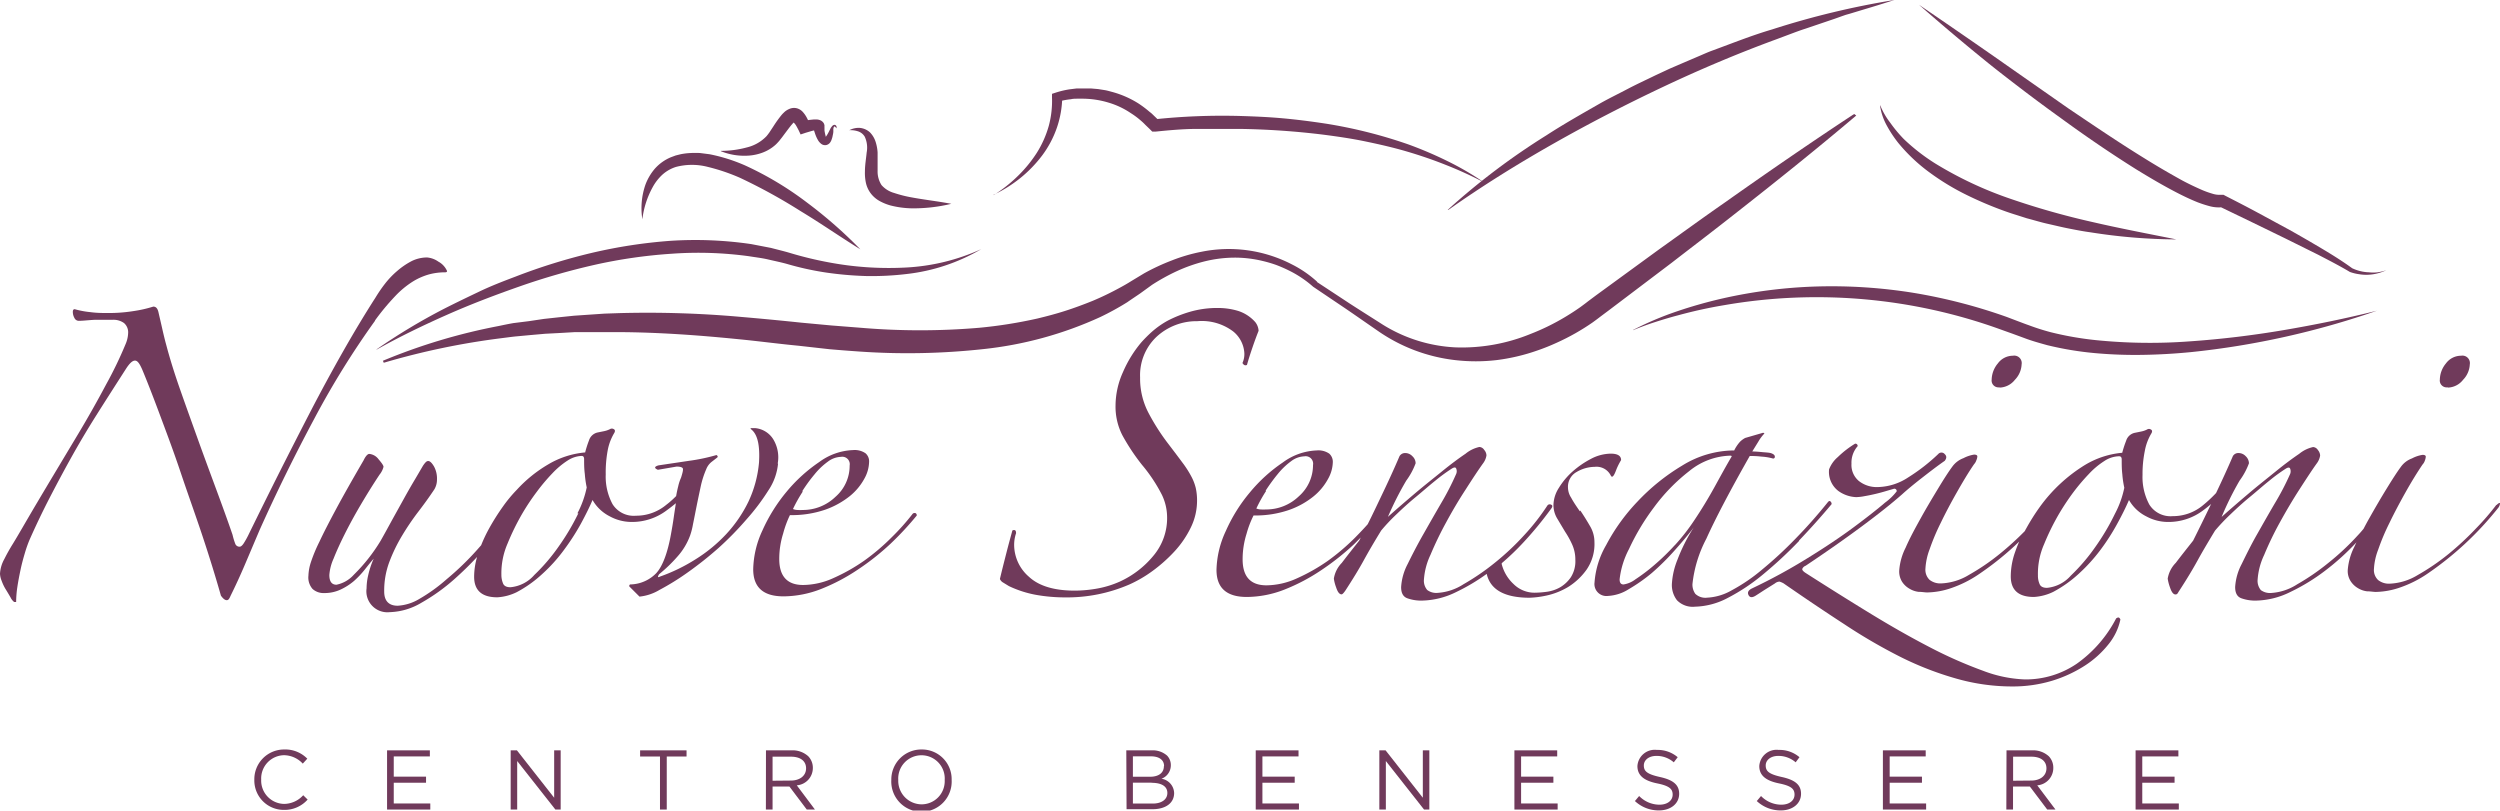 <svg xmlns="http://www.w3.org/2000/svg" viewBox="0 0 288 93.37"><defs><style>.cls-1{fill:#703a5b;}</style></defs><title>logo</title><g id="Livello_2" data-name="Livello 2"><g id="Livello_1-2" data-name="Livello 1"><path class="cls-1" d="M221.07.55q4.32,2.94,8.6,5.92l4.29,3,4.29,3c2.88,1.94,5.75,3.89,8.7,5.71,1.47.92,3,1.81,4.47,2.62.75.4,1.53.77,2.29,1.1a10,10,0,0,0,1.15.41,2.66,2.66,0,0,0,1,.13l.29,0,.2.11c1.25.64,2.5,1.28,3.74,1.95l3.69,2c1.23.69,2.44,1.39,3.65,2.11s2.4,1.46,3.54,2.29h0a4.84,4.84,0,0,0,.93.33,4.73,4.73,0,0,0,1,.14,4.36,4.36,0,0,0,1,0,5.71,5.71,0,0,0,1-.24,5.46,5.46,0,0,1-1,.36,5.33,5.33,0,0,1-1.05.16,4.9,4.9,0,0,1-1.08-.06,5.12,5.12,0,0,1-1.06-.26h0c-1.19-.71-2.44-1.35-3.69-2l-3.77-1.87-3.78-1.84-3.79-1.83.5.06a4,4,0,0,1-1.67-.11,13.33,13.33,0,0,1-1.35-.44c-.85-.34-1.66-.73-2.45-1.14-1.58-.82-3.1-1.72-4.6-2.64-3-1.88-5.86-3.84-8.67-5.89q-2.13-1.53-4.2-3.1c-1.39-1.06-2.76-2.11-4.12-3.2Q225,4,221.07.55"/><path class="cls-1" d="M216.6,12.13a8.25,8.25,0,0,0,1.15,2A15.44,15.44,0,0,0,219.3,16,22.43,22.43,0,0,0,223,18.87a43.33,43.33,0,0,0,8.69,4.06,88.94,88.94,0,0,0,9.37,2.65c3.19.74,6.42,1.35,9.66,2a64.53,64.53,0,0,1-9.91-.82c-.83-.11-1.64-.27-2.46-.43s-1.62-.36-2.43-.54-1.61-.43-2.42-.64l-1.19-.38c-.4-.12-.79-.25-1.19-.39a42.22,42.22,0,0,1-4.6-1.94,28,28,0,0,1-4.26-2.59,19.63,19.63,0,0,1-3.59-3.4,14,14,0,0,1-1.32-2,6.94,6.94,0,0,1-.77-2.27"/><path class="cls-1" d="M188.15,38a37,37,0,0,1,5-2.12,53.21,53.21,0,0,1,5.29-1.5A56.67,56.67,0,0,1,209.41,33a59.28,59.28,0,0,1,11.05.74,62.4,62.4,0,0,1,10.71,2.77l1.29.49c.43.16.86.33,1.27.47a26.19,26.19,0,0,0,2.51.8,37.23,37.23,0,0,0,5.27.92,61.9,61.9,0,0,0,10.81.13c3.61-.25,7.23-.69,10.81-1.3s7.16-1.34,10.7-2.23a94.58,94.58,0,0,1-10.54,3,94.15,94.15,0,0,1-10.86,1.77c-1.83.18-3.68.29-5.53.32a51.47,51.47,0,0,1-5.55-.2,37,37,0,0,1-5.52-.92c-.9-.25-1.81-.5-2.69-.84l-1.28-.47L230.6,38a62.28,62.28,0,0,0-32-2.84,53.48,53.48,0,0,0-5.31,1.17c-.88.23-1.74.49-2.61.77s-1.72.59-2.55.94"/><path class="cls-1" d="M166.77,24.18a79.8,79.8,0,0,1,11.36-8.58c2-1.3,4.09-2.48,6.17-3.67,1-.57,2.12-1.11,3.18-1.67s2.16-1.06,3.24-1.59l1.63-.76L194,7.2l1.66-.71c.55-.23,1.1-.49,1.67-.69,2.26-.83,4.5-1.73,6.82-2.41A95.47,95.47,0,0,1,218.23,0c-1.15.37-2.3.73-3.45,1.07l-1.72.52-.43.12-.43.15-.84.3L208,3.3c-.57.18-1.13.39-1.69.6l-1.68.63c-4.47,1.64-8.86,3.5-13.15,5.53s-8.51,4.21-12.63,6.55-8.15,4.85-12,7.57"/><path class="cls-1" d="M213.84,13.31c-4.62,3.91-9.33,7.68-14.09,11.41-2.37,1.87-4.78,3.7-7.17,5.55l-7.23,5.47-.91.68-.21.16-.25.19-.49.36a26,26,0,0,1-4.15,2.35,23.89,23.89,0,0,1-2.22.89,22.56,22.56,0,0,1-4.69,1.11,20.54,20.54,0,0,1-4.83,0,19.44,19.44,0,0,1-8.81-3.32c-1.25-.86-2.49-1.73-3.75-2.59l-3.77-2.54,0,0,0,0a12.45,12.45,0,0,0-2.73-1.84,16.09,16.09,0,0,0-1.53-.67,14.85,14.85,0,0,0-1.61-.47,13.69,13.69,0,0,0-3.32-.37,14.72,14.72,0,0,0-3.31.43,18.26,18.26,0,0,0-3.14,1.1,23.53,23.53,0,0,0-2.91,1.6l-1.38,1c-.48.33-1,.67-1.47,1a31.89,31.89,0,0,1-3.09,1.7,43.27,43.27,0,0,1-13.63,3.72,80.1,80.1,0,0,1-14.1.27c-1.17-.08-2.33-.17-3.49-.27L92,39.83c-2.33-.22-4.61-.53-6.89-.75-4.58-.46-9.14-.79-13.72-.82l-1.72,0-1.72,0-1.72,0-1.71.1-1.72.09-1.7.15-1.72.16c-.57.06-1.13.14-1.7.21a85.32,85.32,0,0,0-13.47,2.82l-.1-.23a67.53,67.53,0,0,1,13.32-4c.57-.12,1.14-.24,1.72-.34L60.91,37l1.74-.26,1.74-.19,1.74-.18,1.75-.12,1.76-.12,1.75-.06a121.16,121.16,0,0,1,14,.44c2.32.2,4.63.42,6.91.66l3.44.32,3.43.27a80.58,80.58,0,0,0,13.63,0,53.09,53.09,0,0,0,6.68-1.06c1.09-.26,2.18-.55,3.24-.89s2.11-.73,3.15-1.15a33.22,33.22,0,0,0,3-1.44c.49-.26,1-.55,1.44-.83l1.49-.9A24.72,24.72,0,0,1,135,30a19.49,19.49,0,0,1,3.43-1,15.81,15.81,0,0,1,10.42,1.47,13,13,0,0,1,2.9,2l-.06,0,3.8,2.5c1.28.83,2.56,1.63,3.84,2.45a17.43,17.43,0,0,0,8.39,2.6,20.9,20.9,0,0,0,8.6-1.55,26,26,0,0,0,3.93-1.92c.62-.37,1.24-.77,1.82-1.18l.43-.32.2-.15.23-.18.91-.68,7.35-5.36c2.47-1.76,4.92-3.55,7.41-5.28,4.95-3.5,9.95-6.95,15-10.27Z"/><path class="cls-1" d="M43.38,40.25A69,69,0,0,1,51.1,35.6c1.35-.69,2.71-1.34,4.09-2s2.78-1.2,4.21-1.74a67.54,67.54,0,0,1,8.74-2.72,58.18,58.18,0,0,1,9.13-1.4,44.27,44.27,0,0,1,9.27.38l2.28.44c.75.2,1.53.38,2.25.6a42,42,0,0,0,4.33,1.05,37.19,37.19,0,0,0,8.94.61,23.91,23.91,0,0,0,8.7-2.12,21.72,21.72,0,0,1-8.63,2.87,33.88,33.88,0,0,1-4.62.23,39.64,39.64,0,0,1-4.61-.4,33.92,33.92,0,0,1-4.54-1c-.72-.2-1.43-.34-2.15-.51s-1.46-.25-2.19-.37a42.89,42.89,0,0,0-8.92-.29,57.93,57.93,0,0,0-8.88,1.28A78.69,78.69,0,0,0,59.85,33c-2.85,1-5.64,2.06-8.39,3.28s-5.45,2.52-8.08,4"/><path class="cls-1" d="M74,25.26a8.23,8.23,0,0,1,.36-4,6.09,6.09,0,0,1,1.09-1.84,5.11,5.11,0,0,1,1.85-1.31l.54-.2.56-.14a7.27,7.27,0,0,1,1.13-.14,10.65,10.65,0,0,1,1.13,0l1.09.14a19.7,19.7,0,0,1,4.09,1.29A37.71,37.71,0,0,1,93,23.36a52.09,52.09,0,0,1,6.11,5.36c-2.33-1.44-4.56-3-6.85-4.38a64.11,64.11,0,0,0-7-3.85,22.23,22.23,0,0,0-3.71-1.26,7.27,7.27,0,0,0-3.68,0,4.27,4.27,0,0,0-1.55.88,5.6,5.6,0,0,0-1.13,1.45A10.15,10.15,0,0,0,74,25.26"/><path class="cls-1" d="M83.05,17.38a11.47,11.47,0,0,0,3-.4,4.63,4.63,0,0,0,2.26-1.3l.19-.24c.06-.09.12-.15.19-.27l.41-.62A13.32,13.32,0,0,1,90,13.29a3.13,3.13,0,0,1,.31-.33,1.82,1.82,0,0,1,.49-.35,1.61,1.61,0,0,1,.41-.15,1.35,1.35,0,0,1,.53,0,1.43,1.43,0,0,1,.71.4,3.27,3.27,0,0,1,.54.79c.13.25.23.49.33.72l-.9-.39a6.37,6.37,0,0,1,.87-.17l.48-.05h.29a1.3,1.3,0,0,1,.43.09.87.87,0,0,1,.39.32.71.71,0,0,1,.1.3.17.17,0,0,1,0,.07h0a.76.76,0,0,0,0,.14c0,.12,0,.24,0,.35a5.44,5.44,0,0,0,.14.66c0,.1.08.18.06.19a.23.23,0,0,0-.18,0c-.07,0-.06,0,0,0a.61.61,0,0,0,.19-.2,2.32,2.32,0,0,0,.19-.31,3.84,3.84,0,0,0,.18-.35l.09-.17a.67.67,0,0,1,.12-.2,1.19,1.19,0,0,1,.15-.18.4.4,0,0,1,.13-.07.2.2,0,0,1,.17,0,.29.29,0,0,1,.15.19,1.94,1.94,0,0,1,0,.2.93.93,0,0,0-.13-.15s-.09-.09-.12-.08a.46.46,0,0,0-.11.22A1.22,1.22,0,0,0,96,15l0,.2a2.79,2.79,0,0,1-.07.4,2.17,2.17,0,0,1-.11.42,1.2,1.2,0,0,1-.24.46.77.77,0,0,1-.39.23.72.72,0,0,1-.56-.12,1.43,1.43,0,0,1-.4-.45,3.94,3.94,0,0,1-.36-.83,4.17,4.17,0,0,1-.13-.42c0-.07,0-.14,0-.24v0a.54.54,0,0,0,.08.22A.66.66,0,0,0,94,15c.09,0,.06,0,0,0l-.12,0-.34.08-.71.21-.6.2L92,15c-.11-.21-.22-.42-.33-.6A1.86,1.86,0,0,0,91.3,14s0,0,.07,0a.51.51,0,0,0,.2,0l-.12.1a2.08,2.08,0,0,0-.2.21c-.28.32-.57.73-.87,1.12-.15.2-.29.4-.45.59a3.58,3.58,0,0,1-.27.33c-.1.11-.2.22-.31.32a4.65,4.65,0,0,1-1.5.91,5.66,5.66,0,0,1-1.66.35,7.19,7.19,0,0,1-3.14-.51"/><path class="cls-1" d="M97.84,15A2.31,2.31,0,0,1,99,14.73a2,2,0,0,1,1.22.52,2.75,2.75,0,0,1,.66,1.12,5.07,5.07,0,0,1,.22,1.19c0,.41,0,.75,0,1.12s0,.71,0,1a2.9,2.9,0,0,0,.45,1.64,3,3,0,0,0,1.46.91,14.23,14.23,0,0,0,2.07.52c1.46.27,3,.44,4.51.73A18.51,18.51,0,0,1,105,24a10.74,10.74,0,0,1-2.41-.33,5.87,5.87,0,0,1-1.22-.49,3.29,3.29,0,0,1-1.08-.93A3.14,3.14,0,0,1,99.74,21a5.4,5.4,0,0,1-.1-1.24c0-.77.14-1.51.2-2.19a3,3,0,0,0-.22-1.82,1.4,1.4,0,0,0-.69-.59A2.75,2.75,0,0,0,97.84,15"/><path class="cls-1" d="M114.46,22.48a16.3,16.3,0,0,0,2.79-2.2,15.14,15.14,0,0,0,2.2-2.69,11.82,11.82,0,0,0,1.37-3.09,11.09,11.09,0,0,0,.37-3.29v-.4l.4-.13a10.13,10.13,0,0,1,1.63-.39l.81-.1c.27,0,.55,0,.82,0h.83l.82.07.82.13c.27.05.54.13.8.2a11.09,11.09,0,0,1,3,1.31,12.37,12.37,0,0,1,1.33,1,2.51,2.51,0,0,1,.31.26l.29.28.58.56-.69-.25a74.72,74.72,0,0,1,9.91-.39c1.65.05,3.3.12,4.94.27s3.29.36,4.92.61a55.19,55.19,0,0,1,9.57,2.41,45,45,0,0,1,4.51,1.93A33.54,33.54,0,0,1,170.94,21,44.93,44.93,0,0,0,166.56,19c-1.5-.6-3-1.11-4.57-1.57s-3.13-.81-4.71-1.14-3.18-.56-4.78-.77a89.59,89.59,0,0,0-9.68-.67c-1.62,0-3.24,0-4.86,0s-3.25.15-4.82.31l-.4,0-.29-.29-.51-.49a6,6,0,0,0-.52-.49,8.66,8.66,0,0,0-1.14-.85,9.26,9.26,0,0,0-2.58-1.22,10.49,10.49,0,0,0-2.86-.45c-.24,0-.48,0-.73,0s-.49,0-.73.06a8.68,8.68,0,0,0-1.4.26l.39-.54a11.35,11.35,0,0,1-.62,3.57,11.71,11.71,0,0,1-1.7,3.2,14.77,14.77,0,0,1-2.52,2.6,15.21,15.21,0,0,1-3.07,1.92"/><path class="cls-1" d="M43.19,36.93a27.31,27.31,0,0,1,2.34-2.82,10.46,10.46,0,0,1,2.08-1.71,7.31,7.31,0,0,1,1.89-.81,7.23,7.23,0,0,1,1.78-.22c.15,0,.22-.05.22-.15a2.26,2.26,0,0,0-1-1.08,2.64,2.64,0,0,0-1.3-.48,4,4,0,0,0-1.82.44,8.61,8.61,0,0,0-1.63,1.12,9.88,9.88,0,0,0-1.41,1.48,16.26,16.26,0,0,0-1.07,1.56q-1.86,2.9-3.75,6.23T35.77,47.4Q33.91,51,32.1,54.59c-1.22,2.43-2.39,4.8-3.53,7.13-.15.3-.31.58-.48.85s-.34.41-.48.41a.52.52,0,0,1-.52-.37,7.68,7.68,0,0,1-.3-1c-.54-1.58-1.18-3.34-1.89-5.26s-1.44-3.89-2.15-5.87-1.4-3.89-2.05-5.75-1.16-3.52-1.55-5c-.15-.54-.31-1.2-.49-2s-.31-1.34-.4-1.74-.25-.67-.6-.67a14.58,14.58,0,0,1-2.3.52,17.86,17.86,0,0,1-2.82.22c-.69,0-1.4,0-2.11-.1a10.23,10.23,0,0,1-1.82-.34c-.15,0-.22.1-.22.3a1.43,1.43,0,0,0,.18.7.56.56,0,0,0,.48.34c.55,0,1.19-.09,1.93-.12l2,0a2.09,2.09,0,0,1,1.3.37,1.41,1.41,0,0,1,.48,1.19,3.53,3.53,0,0,1-.3,1.26,45.36,45.36,0,0,1-2.22,4.6Q10.69,47.18,9,50c-2.08,3.47-3.7,6.17-4.86,8.13s-2,3.45-2.64,4.49c-.34.54-.68,1.14-1,1.78A3.91,3.91,0,0,0,0,66.1a2.46,2.46,0,0,0,.19.81,5.17,5.17,0,0,0,.48,1c.2.32.38.63.55.92a1.49,1.49,0,0,0,.41.52h.23A11.85,11.85,0,0,1,2,67.62c.1-.67.23-1.34.37-2s.31-1.29.49-1.89a13.91,13.91,0,0,1,.55-1.56q1.05-2.37,2.23-4.67c.79-1.53,1.63-3.11,2.52-4.71s1.87-3.26,2.93-4.94,2.22-3.49,3.46-5.42c.39-.59.71-.89,1-.89s.52.33.82,1c.54,1.29,1.21,3,2,5.12S20,52,20.82,54.45s1.7,4.87,2.52,7.34,1.52,4.75,2.11,6.83c.25.35.47.52.67.52s.3-.17.45-.52c.54-1.09,1.1-2.3,1.67-3.64s1.12-2.64,1.67-3.93q2.89-6.45,6.31-12.84a97.57,97.57,0,0,1,7-11.28"/><path class="cls-1" d="M89.59,53.41a4,4,0,0,0-.52-2.82A2.75,2.75,0,0,0,87,49.32c-.3,0-.48,0-.52,0s0,.1.07.15c.74.6,1,1.86.89,3.79a13.32,13.32,0,0,1-1.22,4.53,15.31,15.31,0,0,1-2.56,3.74,17.33,17.33,0,0,1-3.53,2.9,20.19,20.19,0,0,1-4.12,2c-.25.15-.27,0-.07-.29a16.83,16.83,0,0,0,2.08-2,7.54,7.54,0,0,0,1.48-2.45,7.84,7.84,0,0,0,.33-1.29c.13-.62.26-1.3.41-2.05s.31-1.5.48-2.3a10.48,10.48,0,0,1,.64-2,2,2,0,0,1,.59-.82l.67-.52c.1-.09.07-.19-.08-.29a21.57,21.57,0,0,1-3.19.67l-3.49.52c-.49.14-.52.32-.07.51l2.15-.37c.4,0,.63.07.71.19s0,.48-.19,1.08a5.17,5.17,0,0,0-.33,1c-.09.35-.17.73-.24,1.13-.35.35-.73.7-1.13,1a5.41,5.41,0,0,1-3.49,1.26,2.88,2.88,0,0,1-2.71-1.34,6.7,6.7,0,0,1-.78-3.41A13.89,13.89,0,0,1,70,51.92a6,6,0,0,1,.78-2.07c.1-.2.07-.34-.07-.41a.41.41,0,0,0-.45,0,2.64,2.64,0,0,1-.67.23l-.74.15a1.34,1.34,0,0,0-1,.92,11.83,11.83,0,0,0-.44,1.38,10.07,10.07,0,0,0-4.31,1.41,15.51,15.51,0,0,0-3.56,2.89,16,16,0,0,0-1.6,1.93,26.31,26.31,0,0,0-1.59,2.52,17.11,17.11,0,0,0-.92,1.94l-.45.51a32.57,32.57,0,0,1-3.53,3.41A19.3,19.3,0,0,1,48.3,69a5.43,5.43,0,0,1-2.49.78c-1,0-1.55-.54-1.55-1.63a9.4,9.4,0,0,1,.59-3.41,18.55,18.55,0,0,1,1.45-3A29.43,29.43,0,0,1,48.15,59c.67-.87,1.3-1.74,1.89-2.63a2.21,2.21,0,0,0,.3-1.12A2.93,2.93,0,0,0,50,53.74c-.25-.42-.47-.63-.67-.63s-.34.17-.59.52l-.89,1.52q-.6,1-1.26,2.19t-1.38,2.49c-.47.86-.92,1.69-1.37,2.48a19.87,19.87,0,0,1-3.08,3.9,3.65,3.65,0,0,1-2,1.15c-.54,0-.82-.37-.82-1.12a5.55,5.55,0,0,1,.49-1.89c.32-.81.74-1.74,1.26-2.78s1.12-2.15,1.82-3.34,1.43-2.37,2.22-3.56a2.3,2.3,0,0,0,.45-.89c0-.15-.19-.43-.56-.86a1.52,1.52,0,0,0-1.07-.63c-.2,0-.43.25-.67.75q-1.94,3.33-3.16,5.6c-.81,1.51-1.46,2.77-1.93,3.78a17.87,17.87,0,0,0-1,2.42,5.55,5.55,0,0,0-.26,1.48A2,2,0,0,0,36,67.84a1.87,1.87,0,0,0,1.33.48,4.37,4.37,0,0,0,1.9-.4,6.85,6.85,0,0,0,1.56-1,10.55,10.55,0,0,0,1.26-1.34c.37-.47.7-.88,1-1.22a10,10,0,0,0-.63,1.89,6.85,6.85,0,0,0-.19,1.52,2.42,2.42,0,0,0,2.67,2.75,7.51,7.51,0,0,0,3.64-1.08,22,22,0,0,0,3.79-2.71c.9-.8,1.78-1.65,2.63-2.57a8.28,8.28,0,0,0-.34,2.27c0,1.59.89,2.38,2.67,2.38a5.83,5.83,0,0,0,2.23-.59,13.86,13.86,0,0,0,2.93-2.08A18.39,18.39,0,0,0,65,63.31a26.1,26.1,0,0,0,1.93-3c.54-1,1-1.92,1.33-2.71a4.77,4.77,0,0,0,2,1.89,5.27,5.27,0,0,0,2.49.64,6.62,6.62,0,0,0,4.11-1.38q.51-.37,1-.78c-.08.54-.17,1.1-.25,1.67s-.2,1.28-.3,1.82c-.4,2.28-1,3.8-1.71,4.57a4.28,4.28,0,0,1-2.82,1.29c-.2,0-.29,0-.29.23l1.18,1.18a5.59,5.59,0,0,0,2.3-.77,29.18,29.18,0,0,0,3.23-2,41.68,41.68,0,0,0,3.56-2.82A36.54,36.54,0,0,0,86,59.83a25,25,0,0,0,2.52-3.34,6.65,6.65,0,0,0,1.11-3.08m-23,5.71a26.55,26.55,0,0,1-2.26,3.82,21.66,21.66,0,0,1-2.82,3.3,4.15,4.15,0,0,1-2.75,1.41c-.44,0-.73-.14-.85-.44a2.58,2.58,0,0,1-.19-1,8.6,8.6,0,0,1,.71-3.59,27.6,27.6,0,0,1,1.74-3.53,26.14,26.14,0,0,1,1.64-2.45,21.66,21.66,0,0,1,1.78-2.11,9.38,9.38,0,0,1,1.78-1.49A3.22,3.22,0,0,1,67,52.52c.19,0,.29.12.29.37,0,.54,0,1.11.08,1.7a11.47,11.47,0,0,0,.22,1.56,11.18,11.18,0,0,1-1.08,3"/><path class="cls-1" d="M105.47,59.12a.3.3,0,0,0-.34.08,26.18,26.18,0,0,1-2.41,2.7,24.74,24.74,0,0,1-3.15,2.68,20.94,20.94,0,0,1-3.53,2,8.6,8.6,0,0,1-3.52.81c-1.83,0-2.75-1-2.75-3a9.79,9.79,0,0,1,.45-2.93A11.91,11.91,0,0,1,91,59.34a11.82,11.82,0,0,0,4.08-.63,9.68,9.68,0,0,0,2.82-1.56,6.67,6.67,0,0,0,1.67-2,4.13,4.13,0,0,0,.55-1.93,1.23,1.23,0,0,0-.41-1,2.19,2.19,0,0,0-1.44-.37,7,7,0,0,0-3.9,1.38,17.89,17.89,0,0,0-3.75,3.41,19.2,19.2,0,0,0-2.78,4.45,11.05,11.05,0,0,0-1.07,4.49q0,3.12,3.48,3.12a12,12,0,0,0,4.34-.85,22,22,0,0,0,4.23-2.23,28.84,28.84,0,0,0,3.79-3,35.94,35.94,0,0,0,3-3.23.29.29,0,0,0-.18-.3m-13-2.52a17.74,17.74,0,0,1,1.41-1.93,7.88,7.88,0,0,1,1.52-1.45,2.62,2.62,0,0,1,1.52-.56.86.86,0,0,1,1,1,4.74,4.74,0,0,1-1.63,3.6,5.4,5.4,0,0,1-3.78,1.52,5.1,5.1,0,0,1-.6,0,1.51,1.51,0,0,1-.52-.11,16.45,16.45,0,0,1,1.12-2"/><path class="cls-1" d="M137.94,37a6,6,0,0,1,4.12,1.18,3.46,3.46,0,0,1,1.29,2.53,2.47,2.47,0,0,1-.22,1.11c.15.25.32.32.52.22.15-.54.36-1.21.63-2s.51-1.43.71-1.93a1.78,1.78,0,0,0-.38-1,4.45,4.45,0,0,0-2-1.3,8,8,0,0,0-2.3-.33,11.21,11.21,0,0,0-3.23.44,14.17,14.17,0,0,0-2.52,1,10,10,0,0,0-1.86,1.3,15.42,15.42,0,0,0-1.22,1.22,13.67,13.67,0,0,0-2.11,3.42,9.47,9.47,0,0,0-.86,3.86,7.23,7.23,0,0,0,.78,3.41,23.93,23.93,0,0,0,2.26,3.41,18.2,18.2,0,0,1,2.3,3.46,6,6,0,0,1,.6,2.56,6.73,6.73,0,0,1-1.6,4.49A10.85,10.85,0,0,1,129,67a11.18,11.18,0,0,1-2.49.78,14.88,14.88,0,0,1-2.71.26c-2.37,0-4.13-.54-5.27-1.6a4.88,4.88,0,0,1-1.7-3.67,4.18,4.18,0,0,1,.22-1.34c0-.25-.07-.37-.22-.37s-.23.05-.23.15c-.19.69-.43,1.57-.7,2.63s-.51,2-.71,2.86a.84.84,0,0,0,.37.41l.67.41a12.45,12.45,0,0,0,3.08,1,19.13,19.13,0,0,0,3.38.3,18.08,18.08,0,0,0,7.42-1.49,14.56,14.56,0,0,0,2.71-1.59,17.4,17.4,0,0,0,2.52-2.26,11.3,11.3,0,0,0,1.86-2.75,7,7,0,0,0,.7-3,6.61,6.61,0,0,0-.15-1.52,5.66,5.66,0,0,0-.52-1.34,11.69,11.69,0,0,0-1-1.56c-.42-.57-.95-1.27-1.59-2.11a24.8,24.8,0,0,1-2.3-3.57,8.52,8.52,0,0,1-1-4.15,6.09,6.09,0,0,1,1.85-4.64A6.79,6.79,0,0,1,137.94,37"/><path class="cls-1" d="M182,58.9c-.45-.64-.79-1.16-1-1.56a2.21,2.21,0,0,1-.37-1.19,1.94,1.94,0,0,1,1-1.78,4.19,4.19,0,0,1,2.08-.59,1.83,1.83,0,0,1,1.85,1c.1.2.22.18.37-.07s.23-.53.37-.85a8.45,8.45,0,0,1,.45-.86c0-.49-.4-.74-1.19-.74a5,5,0,0,0-2.26.59,10.61,10.61,0,0,0-2.12,1.45,8.32,8.32,0,0,0-1.59,1.89,3.8,3.8,0,0,0-.63,1.93,3,3,0,0,0,.44,1.63l.89,1.49a10.36,10.36,0,0,1,.82,1.48,4.24,4.24,0,0,1,.37,1.78,3.42,3.42,0,0,1-.52,2,3.91,3.91,0,0,1-1.22,1.15,4.27,4.27,0,0,1-1.53.52,11.26,11.26,0,0,1-1.41.11,3.43,3.43,0,0,1-2.44-1A4.74,4.74,0,0,1,173,65a.56.56,0,0,1,0-.12,29.09,29.09,0,0,0,2.54-2.44,41.32,41.32,0,0,0,3.08-3.74c.25-.3.27-.49.07-.56a.33.33,0,0,0-.44.11,25.63,25.63,0,0,1-2.67,3.41,29.83,29.83,0,0,1-3.45,3.23,26.77,26.77,0,0,1-3.53,2.41,6.22,6.22,0,0,1-3,1,1.73,1.73,0,0,1-1.18-.33,1.63,1.63,0,0,1-.38-1.23,7.87,7.87,0,0,1,.75-2.82,39.57,39.57,0,0,1,1.81-3.75q1.08-2,2.27-3.82c.79-1.24,1.46-2.25,2-3a2,2,0,0,0,.37-.89,1,1,0,0,0-.26-.63.71.71,0,0,0-.55-.34,3.79,3.79,0,0,0-1.6.78c-.77.52-1.66,1.18-2.67,2s-2.08,1.66-3.19,2.6-2.14,1.83-3.08,2.67A36.78,36.78,0,0,1,162,55.37a8.13,8.13,0,0,0,1.08-2,1.11,1.11,0,0,0-.37-.81,1.13,1.13,0,0,0-.82-.37.74.74,0,0,0-.67.37q-.88,2.07-2.15,4.71c-.51,1.07-1,2.11-1.51,3.12-.44.5-.92,1-1.46,1.55a25.45,25.45,0,0,1-3.15,2.68,21.34,21.34,0,0,1-3.53,2,8.64,8.64,0,0,1-3.52.81c-1.84,0-2.75-1-2.75-3a9.79,9.79,0,0,1,.45-2.93,11.3,11.3,0,0,1,.81-2.12,11.82,11.82,0,0,0,4.08-.63,9.43,9.43,0,0,0,2.82-1.56,6.67,6.67,0,0,0,1.67-2,4.15,4.15,0,0,0,.56-1.93,1.26,1.26,0,0,0-.41-1,2.2,2.2,0,0,0-1.45-.37,7,7,0,0,0-3.89,1.38A17.89,17.89,0,0,0,144,56.71a18.55,18.55,0,0,0-2.78,4.45,11.08,11.08,0,0,0-1.08,4.49q0,3.12,3.49,3.12a12.08,12.08,0,0,0,4.34-.85,22,22,0,0,0,4.23-2.23,29.51,29.51,0,0,0,3.79-3l.77-.77-.18.36c-.74.94-1.42,1.79-2,2.56a3.33,3.33,0,0,0-.92,1.82,4.63,4.63,0,0,0,.26,1q.26.81.63.81c.09,0,.24-.15.44-.44.84-1.29,1.55-2.45,2.12-3.49s1.24-2.18,2-3.42a21.1,21.1,0,0,1,1.74-1.85c.72-.69,1.46-1.37,2.23-2s1.52-1.3,2.26-1.89a19.3,19.3,0,0,1,1.93-1.41q.38-.23.48,0a.78.78,0,0,1,0,.63A30.81,30.81,0,0,1,166,58c-.72,1.24-1.41,2.45-2.08,3.63S162.64,64,162.15,65a6.52,6.52,0,0,0-.74,2.64c0,.69.24,1.12.74,1.29a4.72,4.72,0,0,0,1.63.26,9.28,9.28,0,0,0,4-1,22.6,22.6,0,0,0,3.49-2.08q.62,2.74,4.92,2.75a10.8,10.8,0,0,0,2-.26,8.18,8.18,0,0,0,2.49-1,7.44,7.44,0,0,0,2.11-2,5.21,5.21,0,0,0,.89-3.16,3.58,3.58,0,0,0-.52-1.85c-.34-.59-.71-1.19-1.11-1.78m-36.24-2.3a20.87,20.87,0,0,1,1.41-1.93,8.17,8.17,0,0,1,1.52-1.45,2.65,2.65,0,0,1,1.52-.56.86.86,0,0,1,1,1,4.78,4.78,0,0,1-1.63,3.6,5.41,5.41,0,0,1-3.79,1.52,4.83,4.83,0,0,1-.59,0,1.51,1.51,0,0,1-.52-.11,16.31,16.31,0,0,1,1.11-2"/><path class="cls-1" d="M207.25,62.27q2-2.1,3.75-4.19a.37.37,0,0,0-.15-.33c-.1-.08-.2,0-.29.11q-1.78,2.22-3.75,4.23A46.08,46.08,0,0,1,203,65.61,20.23,20.23,0,0,1,199.5,68a6.3,6.3,0,0,1-2.82.85,1.69,1.69,0,0,1-1.38-.44,1.84,1.84,0,0,1-.33-1.12,14.48,14.48,0,0,1,1.6-5.23q1.59-3.52,5-9.53c.29,0,.74,0,1.33.07a6.25,6.25,0,0,1,1.34.22.19.19,0,0,0,.22-.22c0-.15-.12-.27-.37-.37s-.62-.1-1.12-.15-.86-.07-1.11-.07l.71-1.15a4.7,4.7,0,0,1,.7-.93l-.15-.08-2.07.6a2.55,2.55,0,0,0-.6.44,4.34,4.34,0,0,0-.67,1,11.45,11.45,0,0,0-6,1.75,23.92,23.92,0,0,0-5.15,4.15,22.21,22.21,0,0,0-3.6,5,10,10,0,0,0-1.34,4.31,1.38,1.38,0,0,0,1.56,1.55,4.92,4.92,0,0,0,2.37-.77A19.26,19.26,0,0,0,190.3,66a28.35,28.35,0,0,0,2.59-2.56c.84-.94,1.59-1.83,2.23-2.68a20,20,0,0,0-1.89,3.75,8.73,8.73,0,0,0-.63,2.78,2.86,2.86,0,0,0,.59,1.86,2.53,2.53,0,0,0,2.08.74,8.46,8.46,0,0,0,3.75-1,22.42,22.42,0,0,0,4.11-2.74,48.36,48.36,0,0,0,4.12-3.83m-14.32.49a25.91,25.91,0,0,1-2.41,2.33,20.66,20.66,0,0,1-2.12,1.6,3,3,0,0,1-1.37.59c-.3,0-.45-.19-.45-.59a9.83,9.83,0,0,1,1.08-3.49,26.36,26.36,0,0,1,2.86-4.78,21.12,21.12,0,0,1,4.08-4.2,7.8,7.8,0,0,1,4.82-1.78l.08.08c-.6,1-1.26,2.22-2,3.56s-1.51,2.6-2.3,3.78a23.17,23.17,0,0,1-2.26,2.9"/><path class="cls-1" d="M243.79,71.22a14.65,14.65,0,0,1-4.53,5.23,10.46,10.46,0,0,1-6,1.82,15,15,0,0,1-4.82-1,50.61,50.61,0,0,1-6.13-2.71q-3.3-1.71-6.94-3.94T208,66c-.3-.2-.42-.36-.37-.48a.66.66,0,0,1,.37-.34q3.55-2.37,6.45-4.52t4.68-3.72c.54-.49,1.28-1.11,2.23-1.85s1.82-1.41,2.67-2q.36-.45,0-.78a.49.49,0,0,0-.75,0A21.5,21.5,0,0,1,219.82,55a6.59,6.59,0,0,1-3.49,1.11,3.33,3.33,0,0,1-2.19-.7,2.41,2.41,0,0,1-.85-2A2.87,2.87,0,0,1,214,51.4a.26.26,0,0,0-.29-.29,11.18,11.18,0,0,0-2,1.55,3.5,3.5,0,0,0-1,1.41,2.76,2.76,0,0,0,1.07,2.49,3.78,3.78,0,0,0,2.05.71,5.73,5.73,0,0,0,1-.12c.42-.07.84-.16,1.26-.26s.83-.21,1.22-.33l.89-.26a.27.27,0,0,1,.3.3,6.42,6.42,0,0,1-1.34,1.3q-1.33,1.14-3.59,2.82t-5.31,3.56a65,65,0,0,1-6.46,3.52c-.39.2-.52.45-.37.75s.42.32.82.07.83-.54,1.15-.74l1.07-.67A.9.9,0,0,1,205,67a3,3,0,0,1,.45.19q3.63,2.52,7,4.71A63.23,63.23,0,0,0,219,75.71a36.68,36.68,0,0,0,6.42,2.48,23.44,23.44,0,0,0,6.38.89,15.66,15.66,0,0,0,4.61-.66,15,15,0,0,0,3.78-1.75,11.29,11.29,0,0,0,2.71-2.45,6.76,6.76,0,0,0,1.37-2.85c-.1-.25-.25-.3-.44-.15"/><path class="cls-1" d="M230.36,44.65a2.32,2.32,0,0,0,1.75-.89,2.72,2.72,0,0,0,.78-1.78.86.86,0,0,0-1-1,2.15,2.15,0,0,0-1.74.89,3,3,0,0,0-.71,1.86.79.79,0,0,0,.89.89"/><path class="cls-1" d="M282,44.65a2.3,2.3,0,0,0,1.74-.89,2.72,2.72,0,0,0,.78-1.78.86.86,0,0,0-1-1,2.16,2.16,0,0,0-1.75.89,3,3,0,0,0-.7,1.86.79.79,0,0,0,.89.89"/><path class="cls-1" d="M287.58,58.16a28.2,28.2,0,0,1-2.3,2.67,33.92,33.92,0,0,1-3.22,3,26,26,0,0,1-3.53,2.41,6.72,6.72,0,0,1-3.26,1,2,2,0,0,1-1.3-.41,1.58,1.58,0,0,1-.49-1.3,7.18,7.18,0,0,1,.49-2.22,25.5,25.5,0,0,1,1.3-3.08c.54-1.12,1.15-2.27,1.81-3.45s1.33-2.28,2-3.27a1.22,1.22,0,0,0,.26-.44,1.57,1.57,0,0,0,.11-.45c0-.15-.12-.22-.37-.22a3.81,3.81,0,0,0-1.22.41,2.72,2.72,0,0,0-1.3,1c-.4.54-.93,1.36-1.6,2.45s-1.33,2.22-2,3.41c-.24.42-.46.83-.68,1.25q-.31.38-.66.75a29.12,29.12,0,0,1-3.46,3.23,26.06,26.06,0,0,1-3.52,2.41,6.22,6.22,0,0,1-3,1,1.78,1.78,0,0,1-1.19-.33,1.67,1.67,0,0,1-.37-1.23,7.87,7.87,0,0,1,.75-2.82,37.27,37.27,0,0,1,1.81-3.75c.72-1.31,1.47-2.58,2.27-3.82s1.46-2.25,2-3a2,2,0,0,0,.37-.89,1.06,1.06,0,0,0-.26-.63.71.71,0,0,0-.55-.34,3.79,3.79,0,0,0-1.6.78c-.77.52-1.66,1.18-2.67,2s-2.08,1.66-3.19,2.6-2.14,1.83-3.08,2.67A35.13,35.13,0,0,1,258,55.37a8.13,8.13,0,0,0,1.08-2,1.15,1.15,0,0,0-.37-.81,1.13,1.13,0,0,0-.82-.37.72.72,0,0,0-.67.37q-.81,1.89-1.93,4.24a15.58,15.58,0,0,1-1.5,1.4,5.38,5.38,0,0,1-3.48,1.26,2.88,2.88,0,0,1-2.71-1.34,6.7,6.7,0,0,1-.78-3.41,13.18,13.18,0,0,1,.26-2.75,6,6,0,0,1,.78-2.07c.1-.2.07-.34-.08-.41a.39.39,0,0,0-.44,0,2.64,2.64,0,0,1-.67.23l-.74.15a1.33,1.33,0,0,0-1,.92,12.08,12.08,0,0,0-.45,1.38,10,10,0,0,0-4.3,1.41A18.06,18.06,0,0,0,235,58.38a24.47,24.47,0,0,0-1.59,2.52c-.06.09-.1.19-.15.28a34.48,34.48,0,0,1-2.88,2.62,25.42,25.42,0,0,1-3.53,2.41,6.69,6.69,0,0,1-3.26,1,2,2,0,0,1-1.3-.41,1.61,1.61,0,0,1-.48-1.3,7.41,7.41,0,0,1,.48-2.22,25.5,25.5,0,0,1,1.3-3.08c.54-1.12,1.15-2.27,1.82-3.45s1.32-2.28,2-3.27a1.22,1.22,0,0,0,.26-.44,1.36,1.36,0,0,0,.12-.45c0-.15-.13-.22-.38-.22a4,4,0,0,0-1.22.41,2.77,2.77,0,0,0-1.3,1c-.4.54-.93,1.36-1.59,2.45s-1.34,2.22-2,3.41S220,62,219.53,63.09a6.91,6.91,0,0,0-.74,2.64,2.24,2.24,0,0,0,.33,1.29,2.44,2.44,0,0,0,.82.78,2.64,2.64,0,0,0,1.07.38c.4,0,.74.07,1,.07a8.92,8.92,0,0,0,2.82-.52,13.16,13.16,0,0,0,3-1.49,34.89,34.89,0,0,0,4.23-3.33l.55-.52c-.18.41-.34.83-.49,1.26a8.46,8.46,0,0,0-.48,2.74c0,1.59.89,2.38,2.67,2.38a5.87,5.87,0,0,0,2.23-.59,14.12,14.12,0,0,0,2.93-2.08A19.53,19.53,0,0,0,242,63.31a24.73,24.73,0,0,0,1.92-3c.55-1,1-1.92,1.34-2.71a4.71,4.71,0,0,0,2,1.89,5.24,5.24,0,0,0,2.48.64,6.62,6.62,0,0,0,4.12-1.38c.3-.22.58-.45.86-.69q-1.06,2.2-2.07,4.22c-.74.94-1.42,1.79-2,2.56a3.36,3.36,0,0,0-.93,1.82,5.12,5.12,0,0,0,.26,1c.18.55.39.82.63.82s.25-.15.45-.44c.84-1.29,1.54-2.45,2.11-3.49s1.25-2.18,2-3.42a23.07,23.07,0,0,1,1.75-1.85c.72-.69,1.46-1.37,2.23-2s1.52-1.3,2.26-1.89a19.3,19.3,0,0,1,1.93-1.41q.38-.23.48,0a.83.83,0,0,1,0,.63A30.81,30.81,0,0,1,262.05,58c-.72,1.23-1.41,2.45-2.08,3.63S258.72,64,258.23,65a6.48,6.48,0,0,0-.74,2.63c0,.7.24,1.13.74,1.3a4.72,4.72,0,0,0,1.63.26,9.28,9.28,0,0,0,4-1,22.72,22.72,0,0,0,4-2.45,28.2,28.2,0,0,0,3.6-3.26c-.09.18-.17.37-.26.55a7.1,7.1,0,0,0-.74,2.64,2.17,2.17,0,0,0,.34,1.29,2.51,2.51,0,0,0,.81.78,2.63,2.63,0,0,0,1.08.38c.39,0,.74.07,1,.07a8.92,8.92,0,0,0,2.82-.52,13.16,13.16,0,0,0,3-1.49,37,37,0,0,0,8.31-7.71A1,1,0,0,0,288,58c0-.12-.16-.06-.41.19m-43.95,1a26.55,26.55,0,0,1-2.26,3.82,21.66,21.66,0,0,1-2.82,3.3,4.17,4.17,0,0,1-2.75,1.41c-.44,0-.73-.14-.85-.44a2.4,2.4,0,0,1-.19-1,8.44,8.44,0,0,1,.71-3.59,27.6,27.6,0,0,1,1.74-3.53,28.14,28.14,0,0,1,1.63-2.45,23.2,23.2,0,0,1,1.79-2.11,9.08,9.08,0,0,1,1.78-1.49,3.21,3.21,0,0,1,1.7-.55c.2,0,.3.12.3.37,0,.54,0,1.11.07,1.7a11.34,11.34,0,0,0,.23,1.56,11.18,11.18,0,0,1-1.08,3"/><path class="cls-1" d="M29.3,89.87v0a3.43,3.43,0,0,1,3.44-3.53A3.55,3.55,0,0,1,35.4,87.4l-.52.57A3,3,0,0,0,32.73,87a2.68,2.68,0,0,0-2.64,2.8v0a2.69,2.69,0,0,0,2.64,2.81,3,3,0,0,0,2.2-1l.51.5a3.55,3.55,0,0,1-2.73,1.19,3.39,3.39,0,0,1-3.41-3.5"/><polygon class="cls-1" points="44.59 86.44 49.52 86.44 49.52 87.14 45.36 87.14 45.36 89.47 49.08 89.47 49.08 90.17 45.36 90.17 45.36 92.56 49.57 92.56 49.57 93.26 44.59 93.26 44.59 86.44"/><polygon class="cls-1" points="58.83 86.44 59.55 86.44 63.84 91.9 63.84 86.44 64.59 86.44 64.59 93.26 63.98 93.26 59.58 87.67 59.58 93.26 58.83 93.26 58.83 86.44"/><polygon class="cls-1" points="76.03 87.15 73.74 87.15 73.74 86.44 79.09 86.44 79.09 87.15 76.81 87.15 76.81 93.26 76.03 93.26 76.03 87.15"/><path class="cls-1" d="M88.24,86.44h2.93a2.68,2.68,0,0,1,1.94.68,1.9,1.9,0,0,1,.53,1.35h0a2,2,0,0,1-1.85,2l2.09,2.79h-.94l-2-2.65H89v2.65h-.77Zm2.87,3.48c1,0,1.75-.53,1.75-1.41v0c0-.83-.64-1.34-1.74-1.34H89v2.77Z"/><path class="cls-1" d="M102.68,89.87v0a3.46,3.46,0,0,1,3.49-3.53,3.42,3.42,0,0,1,3.46,3.51v0a3.48,3.48,0,1,1-6.95,0m6.15,0v0a2.68,2.68,0,1,0-5.35,0v0a2.71,2.71,0,0,0,2.69,2.81,2.67,2.67,0,0,0,2.66-2.79"/><path class="cls-1" d="M129.75,86.44h2.91a2.5,2.5,0,0,1,1.78.6,1.55,1.55,0,0,1,.44,1.09v0a1.65,1.65,0,0,1-1.08,1.58,1.72,1.72,0,0,1,1.46,1.65v0c0,1.17-1,1.86-2.48,1.86h-3Zm4.35,1.8c0-.67-.54-1.11-1.51-1.11h-2.08v2.35h2c.93,0,1.57-.42,1.57-1.22Zm-1.43,1.92h-2.16v2.41h2.29c1,0,1.68-.46,1.68-1.22v0c0-.74-.63-1.17-1.81-1.17"/><polygon class="cls-1" points="144.66 86.44 149.59 86.44 149.59 87.14 145.43 87.14 145.43 89.47 149.15 89.47 149.15 90.17 145.43 90.17 145.43 92.56 149.64 92.56 149.64 93.26 144.66 93.26 144.66 86.44"/><polygon class="cls-1" points="158.9 86.44 159.62 86.44 163.91 91.9 163.91 86.44 164.66 86.44 164.66 93.26 164.05 93.26 159.65 87.67 159.65 93.26 158.9 93.26 158.9 86.44"/><polygon class="cls-1" points="174.46 86.44 179.39 86.44 179.39 87.14 175.23 87.14 175.23 89.47 178.95 89.47 178.95 90.17 175.23 90.17 175.23 92.56 179.44 92.56 179.44 93.26 174.46 93.26 174.46 86.44"/><path class="cls-1" d="M188.36,92.26l.47-.56a3.28,3.28,0,0,0,2.34,1c.92,0,1.52-.48,1.52-1.16v0c0-.63-.34-1-1.77-1.29s-2.29-.85-2.29-2v0a2,2,0,0,1,2.24-1.86,3.55,3.55,0,0,1,2.4.84l-.45.59a3,3,0,0,0-2-.74c-.89,0-1.45.49-1.45,1.1v0c0,.65.35,1,1.85,1.33s2.22.88,2.22,1.93v0c0,1.16-1,1.92-2.33,1.92a4,4,0,0,1-2.78-1.09"/><path class="cls-1" d="M202.4,92.26l.47-.56a3.27,3.27,0,0,0,2.34,1c.92,0,1.52-.48,1.52-1.16v0c0-.63-.34-1-1.77-1.29s-2.29-.85-2.29-2v0a2,2,0,0,1,2.24-1.86,3.52,3.52,0,0,1,2.39.84l-.44.59a3,3,0,0,0-2-.74c-.89,0-1.45.49-1.45,1.1v0c0,.65.35,1,1.85,1.33s2.22.88,2.22,1.93v0c0,1.16-1,1.92-2.33,1.92a4,4,0,0,1-2.78-1.09"/><polygon class="cls-1" points="216.91 86.44 221.84 86.44 221.84 87.14 217.69 87.14 217.69 89.47 221.41 89.47 221.41 90.17 217.69 90.17 217.69 92.56 221.89 92.56 221.89 93.26 216.91 93.26 216.91 86.44"/><path class="cls-1" d="M231.15,86.44h2.93a2.68,2.68,0,0,1,1.94.68,1.89,1.89,0,0,1,.52,1.35h0a2,2,0,0,1-1.85,2l2.1,2.79h-.95l-2-2.65h-1.94v2.65h-.77ZM234,89.92c1,0,1.75-.53,1.75-1.41v0c0-.83-.64-1.34-1.74-1.34h-2.1v2.77Z"/><polygon class="cls-1" points="246.02 86.44 250.95 86.44 250.95 87.14 246.79 87.14 246.79 89.47 250.51 89.47 250.51 90.17 246.79 90.17 246.79 92.56 251 92.56 251 93.26 246.02 93.26 246.02 86.44"/></g></g></svg>